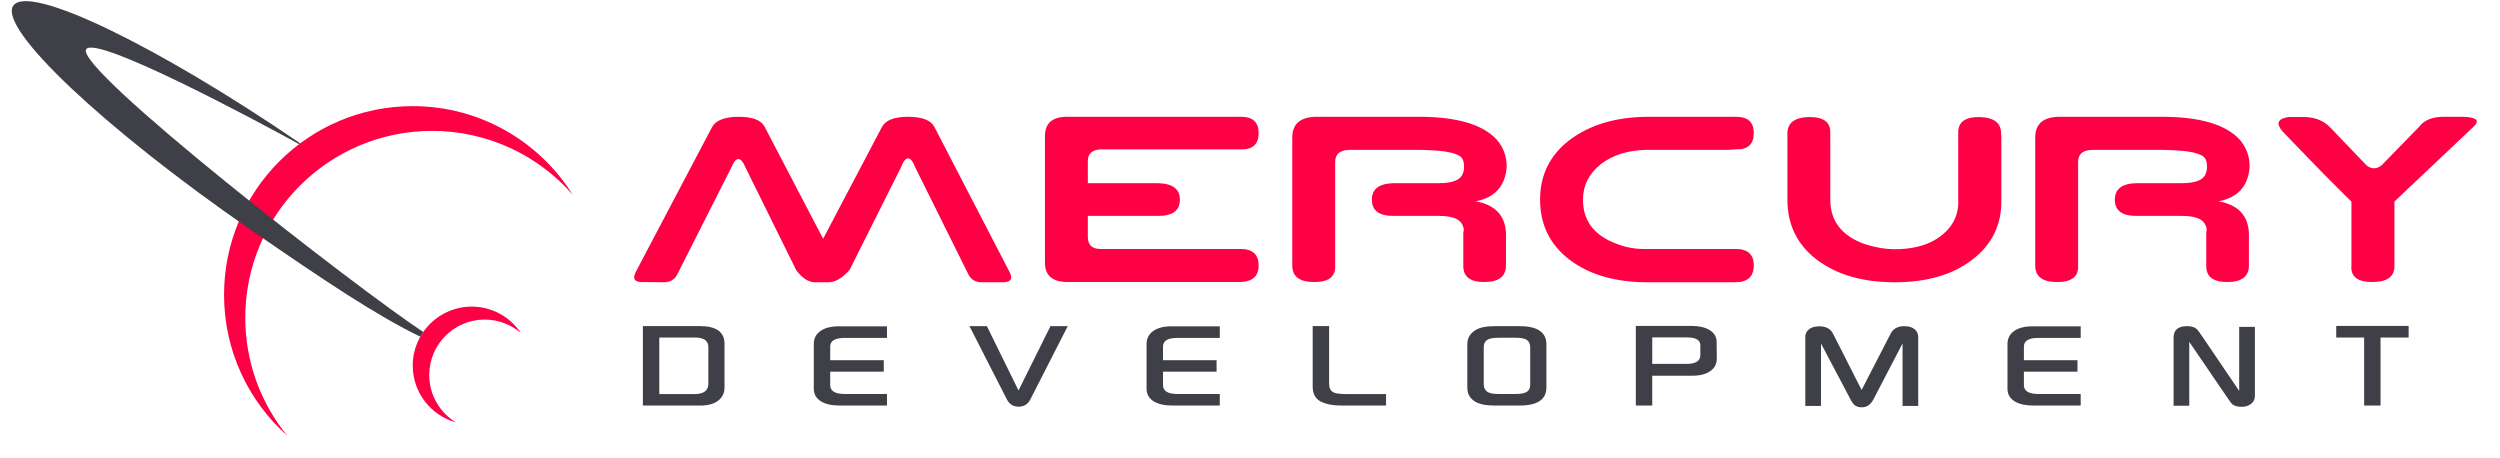 <svg width="240" height="44" viewBox="0 0 240 44" fill="none" xmlns="http://www.w3.org/2000/svg">
<path d="M27.583 41.834C23.856 38.517 21.509 33.684 21.509 28.302C21.509 18.298 29.619 10.189 39.623 10.189C46.096 10.189 51.776 13.585 54.979 18.692C51.692 14.937 46.864 12.566 41.481 12.566C31.576 12.566 23.547 20.595 23.547 30.5C23.547 34.799 25.06 38.745 27.583 41.834ZM43.768 40.55C41.378 39.887 39.623 37.696 39.623 35.094C39.623 31.968 42.157 29.434 45.283 29.434C47.255 29.434 48.992 30.443 50.005 31.973C49.073 31.167 47.858 30.679 46.528 30.679C43.59 30.679 41.208 33.062 41.208 36C41.208 37.928 42.233 39.617 43.768 40.55ZM65.015 26.347C64.769 26.832 64.347 27.083 63.747 27.097L61.56 27.075C60.898 27.059 60.72 26.742 61.028 26.119L68.35 12.214C68.713 11.546 69.565 11.213 70.905 11.213C72.247 11.213 73.079 11.53 73.402 12.169L79.021 22.921L84.652 12.214C84.992 11.546 85.831 11.213 87.172 11.213C88.513 11.213 89.353 11.53 89.692 12.169L96.921 26.119C97.259 26.756 97.059 27.082 96.316 27.097H94.21C93.627 27.082 93.213 26.832 92.969 26.347L87.882 16.106C87.409 14.893 86.939 14.893 86.474 16.106L81.577 25.879C80.883 26.691 80.201 27.096 79.531 27.096H78.229C77.614 27.096 77.014 26.706 76.432 25.926L71.581 16.105C71.115 14.99 70.654 14.99 70.197 16.105L65.015 26.346V26.347ZM104.432 20.726V22.74C104.432 23.513 104.839 23.901 105.65 23.901H119.09C120.249 23.901 120.828 24.427 120.828 25.483C120.828 26.544 120.205 27.075 118.96 27.075H102.528C101.053 27.075 100.316 26.46 100.316 25.232V13.079C100.316 11.835 101.017 11.212 102.421 11.212H119.09C120.249 11.197 120.828 11.717 120.828 12.772C120.828 13.849 120.257 14.372 119.114 14.341H105.65C104.838 14.386 104.432 14.76 104.432 15.457V17.586H111.151C112.563 17.615 113.269 18.142 113.269 19.167C113.269 20.236 112.54 20.757 111.08 20.726H104.432ZM133.877 20.726C132.426 20.757 131.7 20.236 131.7 19.167C131.7 18.142 132.394 17.616 133.783 17.585H138.123C139.307 17.585 140.043 17.342 140.336 16.857C140.399 16.75 140.451 16.627 140.49 16.486C140.529 16.347 140.55 16.181 140.55 15.992C140.55 15.589 140.463 15.296 140.294 15.11C140.124 14.924 139.773 14.767 139.237 14.638C138.846 14.553 138.449 14.496 138.049 14.468C137.507 14.426 136.964 14.399 136.421 14.388H129.606C128.653 14.388 128.176 14.774 128.176 15.548V25.483C128.23 26.559 127.552 27.091 126.14 27.075C124.753 27.075 124.057 26.544 124.057 25.483V13.216C124.057 11.895 124.827 11.228 126.365 11.212H136.35C139.89 11.228 142.331 11.953 143.673 13.386C144.318 14.13 144.642 14.998 144.642 15.992C144.516 17.857 143.522 18.969 141.661 19.326C143.507 19.652 144.477 20.657 144.572 22.34V25.483C144.572 26.544 143.878 27.075 142.489 27.075C141.117 27.075 140.446 26.544 140.478 25.483V22.319C140.525 22.166 140.529 22.002 140.49 21.847C140.455 21.717 140.403 21.593 140.336 21.477C140.043 20.975 139.305 20.726 138.123 20.726H133.877ZM168.362 25.483C168.362 26.544 167.783 27.083 166.622 27.097H158.153C155.07 27.097 152.572 26.373 150.665 24.924C148.788 23.483 147.848 21.564 147.848 19.167C147.848 16.801 148.788 14.896 150.665 13.455C152.605 11.99 155.077 11.243 158.082 11.213H166.622C167.783 11.197 168.362 11.717 168.362 12.772C168.362 13.848 167.79 14.372 166.647 14.341L165.96 14.386H158.081C156.292 14.418 154.82 14.877 153.669 15.764C152.533 16.682 151.965 17.816 151.965 19.167C151.965 21.185 153.026 22.592 155.148 23.389C156.079 23.762 157.079 23.936 158.082 23.901H166.622C167.783 23.901 168.362 24.428 168.362 25.483ZM192.128 13.237V19.167C192.176 21.548 191.248 23.468 189.348 24.924C187.471 26.373 184.986 27.097 181.896 27.097C178.811 27.097 176.315 26.373 174.407 24.924C172.53 23.484 171.591 21.564 171.591 19.167V12.816C171.591 11.793 172.285 11.265 173.674 11.236C175.085 11.22 175.764 11.748 175.707 12.817V19.167C175.707 21.185 176.768 22.592 178.89 23.388C179.955 23.745 180.957 23.923 181.896 23.923C184.293 23.923 186.062 23.21 187.207 21.784C187.483 21.42 187.689 21.017 187.827 20.578C187.968 20.114 188.023 19.628 187.988 19.145V12.816C187.94 11.748 188.619 11.22 190.022 11.236C191.41 11.265 192.105 11.793 192.105 12.817L192.128 13.237ZM205.2 20.726C203.749 20.757 203.023 20.236 203.023 19.167C203.023 18.142 203.717 17.616 205.106 17.585H209.446C210.63 17.585 211.368 17.342 211.659 16.857C211.722 16.75 211.774 16.627 211.813 16.486C211.852 16.347 211.873 16.181 211.873 15.992C211.873 15.589 211.788 15.296 211.618 15.11C211.448 14.924 211.096 14.767 210.559 14.638C210.168 14.553 209.77 14.496 209.371 14.468C208.829 14.426 208.287 14.399 207.744 14.388H200.929C199.974 14.388 199.499 14.774 199.499 15.548V25.483C199.553 26.559 198.875 27.091 197.463 27.075C196.076 27.075 195.38 26.544 195.38 25.483V13.216C195.38 11.895 196.15 11.228 197.688 11.212H207.673C211.214 11.228 213.654 11.953 214.996 13.386C215.641 14.13 215.966 14.998 215.966 15.992C215.839 17.857 214.845 18.969 212.984 19.326C214.83 19.652 215.8 20.657 215.895 22.34V25.483C215.895 26.544 215.2 27.075 213.812 27.075C212.44 27.075 211.771 26.544 211.802 25.483V22.319C211.849 22.165 211.852 22.002 211.813 21.847C211.778 21.717 211.726 21.593 211.659 21.477C211.368 20.975 210.63 20.726 209.446 20.726H205.201H205.2ZM229.866 25.517C229.882 26.555 229.171 27.075 227.737 27.075C226.309 27.075 225.643 26.543 225.737 25.482V19.348L225.523 19.145C225.446 19.068 225.325 18.949 225.163 18.786C224.938 18.559 224.711 18.333 224.484 18.109C223.512 17.148 222.554 16.175 221.608 15.189C220.779 14.332 219.95 13.473 219.123 12.613C218.461 11.846 218.655 11.388 219.703 11.235H221.016C222.144 11.204 223.047 11.546 223.725 12.259L227.192 15.879C227.665 16.25 228.143 16.25 228.624 15.879L232.22 12.191C232.7 11.539 233.494 11.212 234.598 11.212H236.408C237.772 11.243 238.115 11.569 237.437 12.191L229.866 19.348V25.516V25.517Z" fill="#FF0044"/>
<path d="M8.278 4.72C6.991 6.466 34.319 27.727 40.631 31.869C40.53 32.014 40.436 32.164 40.349 32.319C36.214 30.328 31.212 26.998 24.057 22.053C9.918 12.281 -0.274 2.64 1.291 0.523C2.822 -1.549 15.047 4.35 28.82 13.761C28.786 13.787 28.752 13.812 28.718 13.838C24.633 11.592 9.279 3.366 8.278 4.72ZM69.554 37.188C69.554 37.721 69.352 38.145 68.948 38.461C68.544 38.776 67.966 38.934 67.216 38.934H61.717V31.304H67.185C68.765 31.304 69.554 31.872 69.554 33.01V37.188ZM68.002 36.822V33.316C68.002 32.706 67.568 32.401 66.701 32.401H63.293V37.828H66.701C67.568 37.828 68.002 37.493 68.002 36.822ZM84.842 35.679H79.7V36.967C79.7 37.536 80.159 37.821 81.078 37.821H85.151V38.934H80.65C79.874 38.934 79.269 38.804 78.837 38.545C78.361 38.255 78.123 37.846 78.123 37.318V33.026C78.123 32.499 78.334 32.083 78.757 31.781C79.18 31.477 79.763 31.327 80.509 31.327H85.151V32.44H81.062C80.154 32.44 79.7 32.719 79.7 33.277V34.582H84.842V35.679ZM102.502 31.311L98.912 38.347C98.674 38.809 98.3 39.041 97.793 39.041C97.276 39.041 96.899 38.809 96.661 38.347L93.07 31.311H94.742L97.778 37.485L100.844 31.311H102.502ZM116.791 35.679H111.648V36.967C111.648 37.536 112.107 37.821 113.026 37.821H117.1V38.934H112.6C111.822 38.934 111.217 38.804 110.784 38.545C110.308 38.255 110.071 37.846 110.071 37.318V33.026C110.071 32.499 110.281 32.083 110.705 31.781C111.128 31.477 111.712 31.327 112.456 31.327H117.1V32.44H113.011C112.103 32.44 111.648 32.719 111.648 33.277V34.582H116.791V35.679ZM133.062 38.934H128.87C127.949 38.934 127.245 38.799 126.753 38.526C126.263 38.254 126.017 37.78 126.017 37.104V31.304H127.594V36.837C127.594 37.228 127.723 37.5 127.981 37.652C128.177 37.771 128.595 37.828 129.234 37.828H133.061L133.062 38.934ZM148.454 37.203C148.454 38.357 147.59 38.933 145.861 38.933H143.476C142.642 38.933 142.018 38.806 141.607 38.553C141.11 38.247 140.862 37.803 140.862 37.217V33.057C140.862 32.477 141.114 32.028 141.622 31.707C142.023 31.444 142.642 31.311 143.476 31.311H145.877C147.594 31.311 148.454 31.893 148.454 33.057V37.203ZM146.9 36.928V33.376C146.9 33.02 146.792 32.774 146.576 32.633C146.358 32.493 146.003 32.425 145.505 32.425H143.848C143.341 32.425 142.98 32.493 142.764 32.633C142.546 32.774 142.439 33.02 142.439 33.376V36.898C142.439 37.214 142.558 37.455 142.796 37.622C142.99 37.755 143.341 37.821 143.848 37.821H145.505C145.991 37.821 146.345 37.755 146.568 37.622C146.789 37.491 146.9 37.26 146.9 36.928ZM164.812 34.429C164.812 34.936 164.603 35.337 164.186 35.629C163.768 35.922 163.198 36.068 162.474 36.068H158.614V38.934H157.038V31.288H162.395C163.086 31.288 163.651 31.413 164.082 31.662C164.547 31.936 164.785 32.312 164.796 32.789C164.806 33.303 164.812 33.849 164.812 34.429ZM163.234 34.07V33.163C163.234 32.65 162.815 32.393 161.975 32.393H158.615V34.932H161.934C162.802 34.932 163.234 34.644 163.234 34.07ZM184.15 38.972H182.645V32.972L179.863 38.315C179.594 38.839 179.216 39.102 178.73 39.102C178.439 39.102 178.201 39.025 178.017 38.873C177.872 38.723 177.751 38.551 177.66 38.363L174.815 32.972V38.972H173.309V32.332C173.309 32.042 173.428 31.802 173.666 31.612C173.904 31.421 174.234 31.327 174.657 31.327C175.296 31.327 175.734 31.564 175.972 32.034L178.714 37.439L181.503 32.028C181.752 31.549 182.185 31.311 182.803 31.311C183.236 31.311 183.568 31.408 183.8 31.604C184.027 31.787 184.156 32.064 184.15 32.355V38.972ZM199.438 35.679H194.295V36.967C194.295 37.536 194.756 37.821 195.674 37.821H199.747V38.934H195.246C194.469 38.934 193.865 38.804 193.431 38.545C192.956 38.255 192.718 37.846 192.718 37.318V33.026C192.718 32.499 192.929 32.083 193.352 31.781C193.775 31.477 194.359 31.327 195.103 31.327H199.747V32.44H195.658C194.75 32.44 194.295 32.719 194.295 33.277V34.582H199.438V35.679ZM216.47 38.019C216.476 38.294 216.356 38.558 216.145 38.735C215.907 38.949 215.587 39.056 215.185 39.056C214.81 39.056 214.52 38.975 214.313 38.812C214.223 38.741 214.064 38.534 213.838 38.194L210.17 32.82V38.949H208.664V32.423C208.664 31.681 209.091 31.31 209.948 31.31C210.339 31.31 210.634 31.389 210.834 31.548C210.945 31.631 211.109 31.839 211.326 32.163L214.963 37.529V31.381H216.469V38.02L216.47 38.019ZM231.228 32.401H228.533V38.933H226.956V32.401H224.278V31.288H231.229L231.228 32.401Z" fill="#3F4047"/>
</svg>
